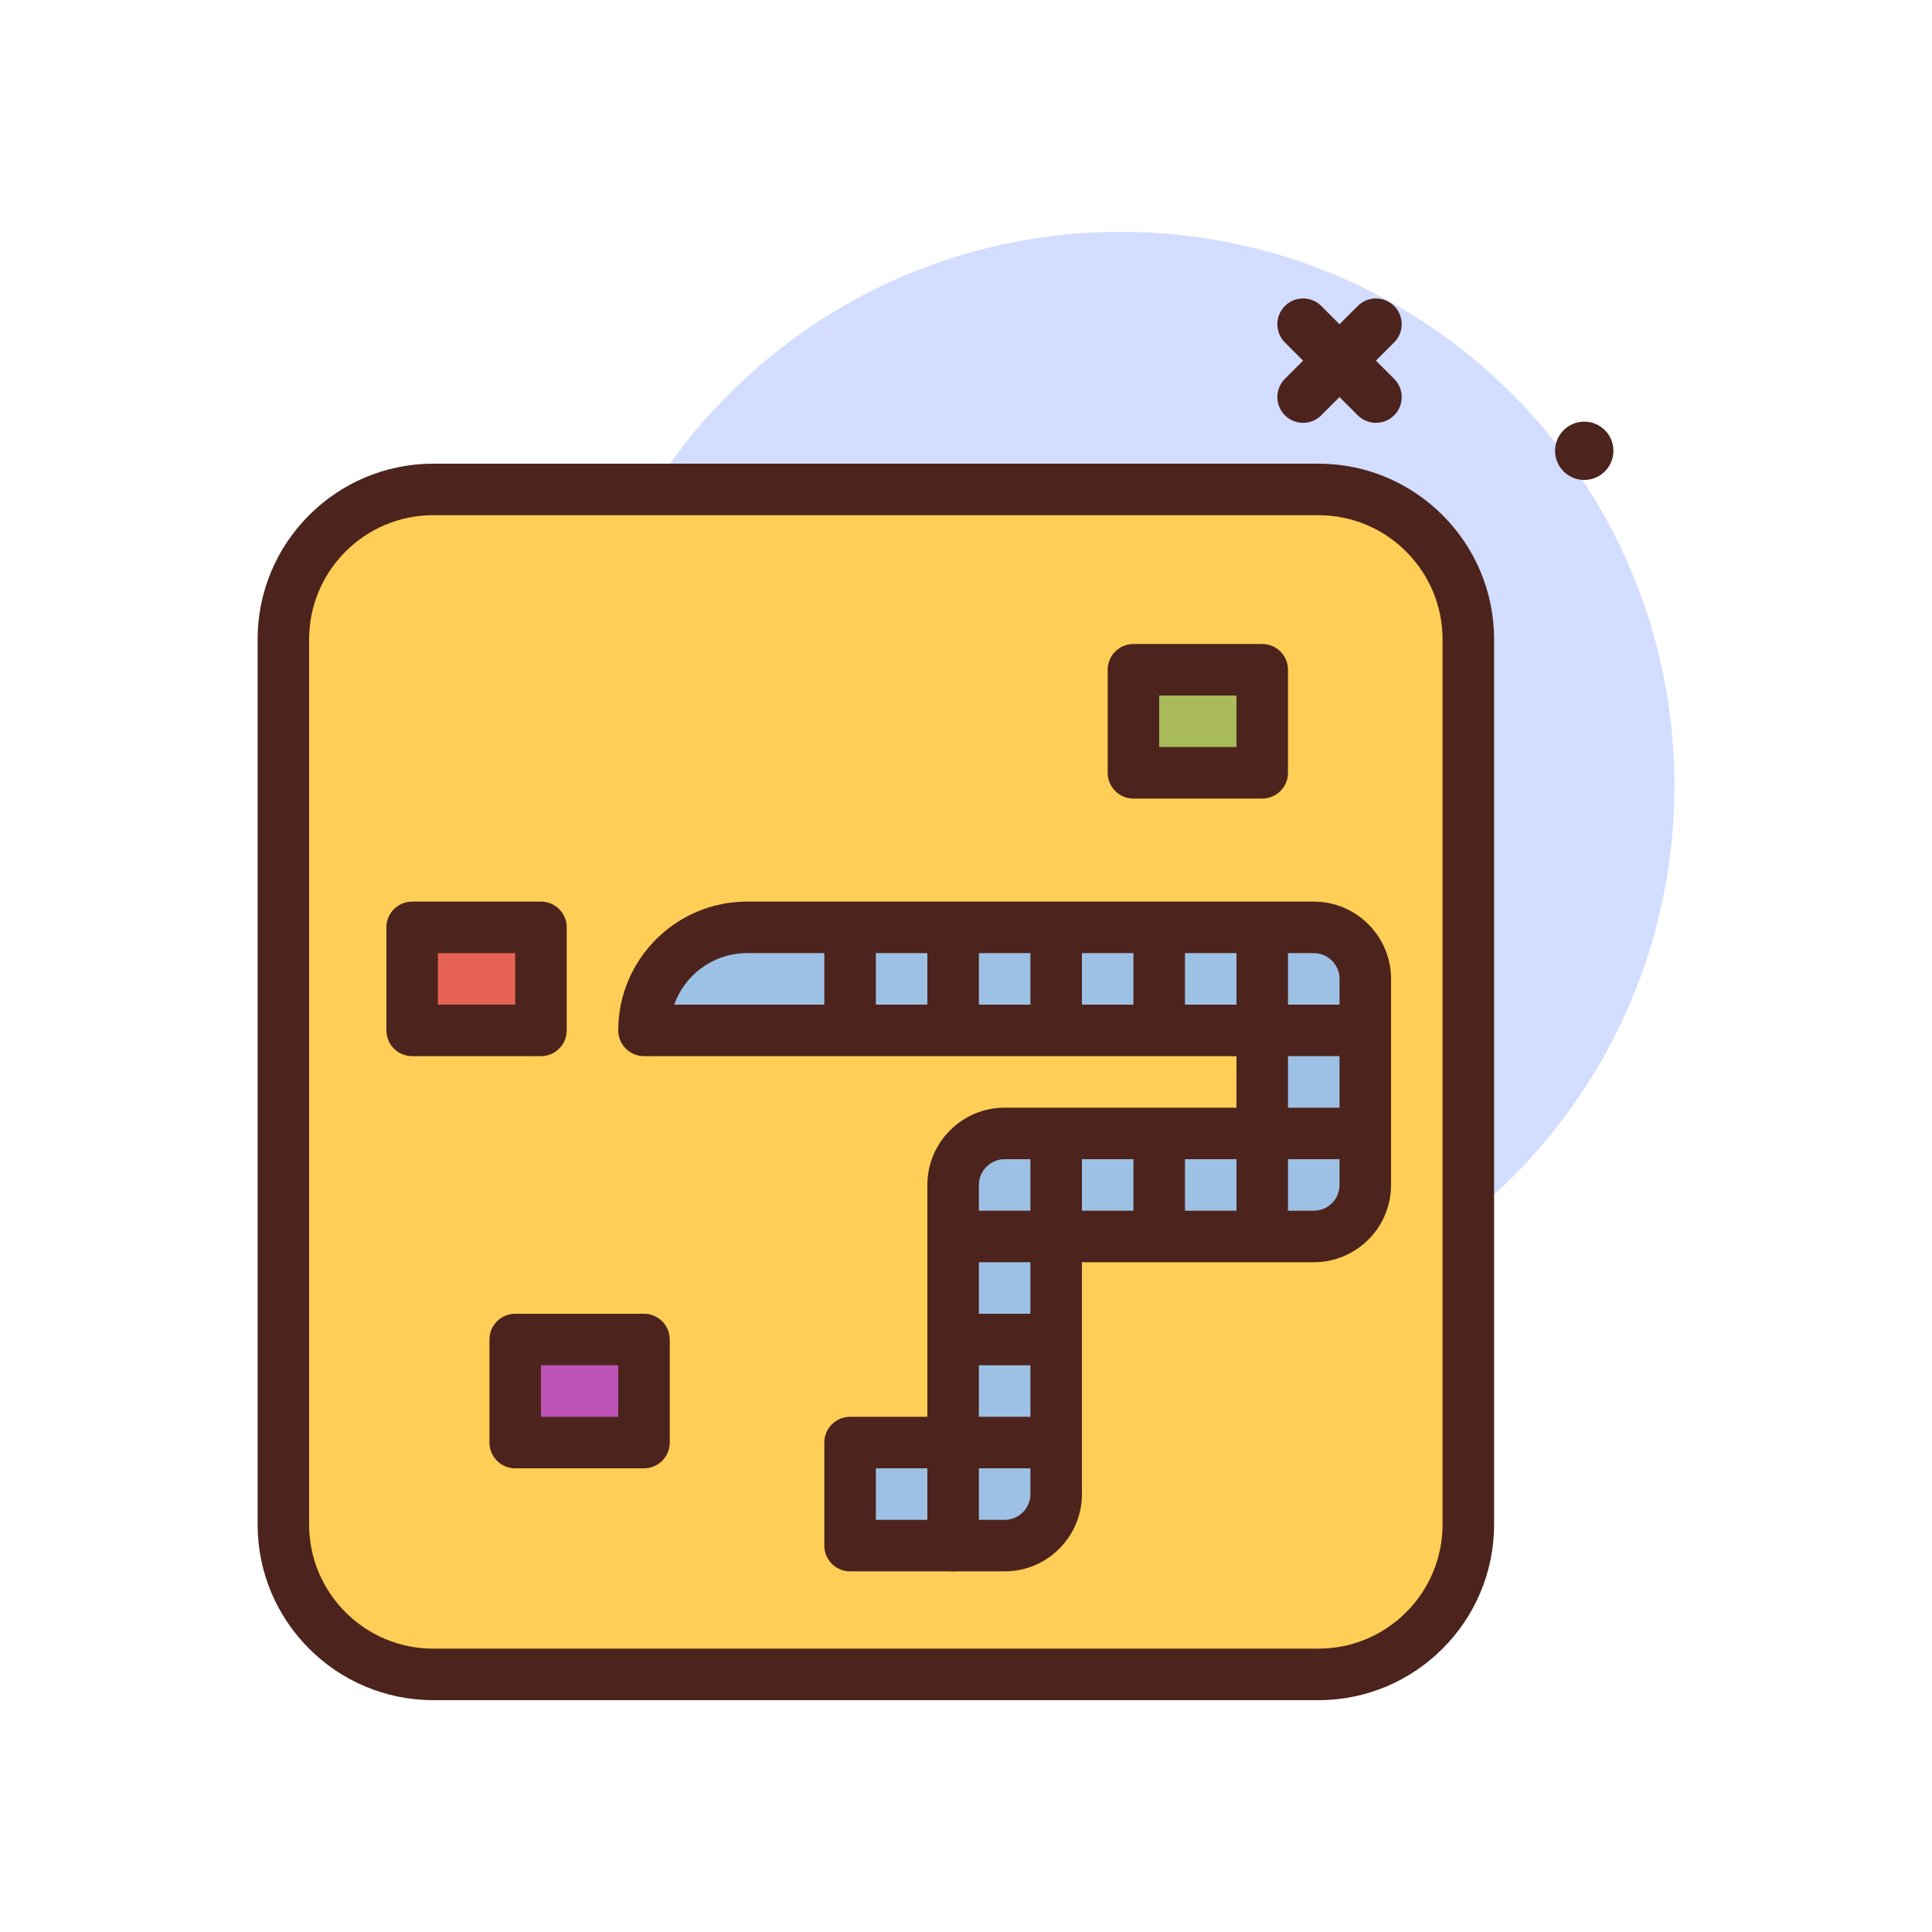 <svg width="80" height="80" viewBox="0 0 80 80" fill="none" xmlns="http://www.w3.org/2000/svg">
<path d="M46.4 55.467C59.066 55.467 69.334 45.199 69.334 32.533C69.334 19.868 59.066 9.6 46.4 9.6C33.734 9.6 23.467 19.868 23.467 32.533C23.467 45.199 33.734 55.467 46.4 55.467Z" fill="#D2DDFF"/>
<path d="M56.975 17.508C56.702 17.508 56.429 17.404 56.221 17.196L53.204 14.179C52.788 13.763 52.788 13.088 53.204 12.671C53.621 12.254 54.296 12.254 54.712 12.671L57.729 15.688C58.146 16.104 58.146 16.779 57.729 17.196C57.521 17.404 57.248 17.508 56.975 17.508Z" fill="#4C241D"/>
<path d="M53.958 17.508C53.686 17.508 53.413 17.404 53.204 17.196C52.788 16.779 52.788 16.104 53.204 15.688L56.221 12.671C56.637 12.254 57.312 12.254 57.729 12.671C58.146 13.088 58.146 13.763 57.729 14.179L54.712 17.196C54.504 17.404 54.231 17.508 53.958 17.508Z" fill="#4C241D"/>
<path d="M60.8 26.472V63.128C60.8 66.555 58.022 69.333 54.595 69.333H17.939C14.511 69.333 11.733 66.555 11.733 63.128V26.472C11.733 23.045 14.511 20.267 17.939 20.267H54.595C58.022 20.267 60.8 23.045 60.8 26.472Z" fill="#FFCE56"/>
<path d="M54.595 70.4H17.939C13.929 70.4 10.667 67.138 10.667 63.128V26.472C10.667 22.462 13.929 19.2 17.939 19.2H54.595C58.604 19.2 61.867 22.462 61.867 26.472V63.128C61.867 67.138 58.604 70.4 54.595 70.4ZM17.939 21.333C15.105 21.333 12.8 23.639 12.8 26.472V63.128C12.8 65.961 15.105 68.267 17.939 68.267H54.595C57.428 68.267 59.733 65.961 59.733 63.128V26.472C59.733 23.639 57.428 21.333 54.595 21.333H17.939Z" fill="#4C241D"/>
<path d="M65.6 19.874C66.267 19.874 66.808 19.334 66.808 18.667C66.808 18 66.267 17.459 65.6 17.459C64.933 17.459 64.392 18 64.392 18.667C64.392 19.334 64.933 19.874 65.6 19.874Z" fill="#4C241D"/>
<path d="M41.6 64H35.2V59.733H39.467V49.067C39.467 47.888 40.422 46.933 41.6 46.933H52.267V42.667H26.667C26.667 40.31 28.577 38.4 30.933 38.4H54.4C55.578 38.4 56.533 39.355 56.533 40.533V49.067C56.533 50.245 55.578 51.2 54.4 51.2H43.733V61.867C43.733 63.045 42.778 64 41.6 64Z" fill="#9DC1E4"/>
<path d="M41.6 65.067H35.2C34.611 65.067 34.133 64.589 34.133 64V59.733C34.133 59.144 34.611 58.667 35.2 58.667H38.4V49.067C38.4 47.302 39.836 45.867 41.6 45.867H51.2V43.733H26.667C26.078 43.733 25.6 43.256 25.6 42.667C25.6 39.726 27.993 37.333 30.933 37.333H54.4C56.165 37.333 57.6 38.769 57.6 40.533V49.067C57.6 50.831 56.165 52.267 54.4 52.267H44.8V61.867C44.8 63.631 43.365 65.067 41.6 65.067ZM36.267 62.933H41.6C42.189 62.933 42.667 62.455 42.667 61.867V51.2C42.667 50.611 43.144 50.133 43.733 50.133H54.4C54.989 50.133 55.467 49.655 55.467 49.067V40.533C55.467 39.945 54.989 39.467 54.4 39.467H30.933C29.543 39.467 28.356 40.358 27.916 41.6H52.267C52.856 41.6 53.333 42.078 53.333 42.667V46.933C53.333 47.522 52.856 48 52.267 48H41.6C41.012 48 40.533 48.479 40.533 49.067V59.733C40.533 60.322 40.056 60.8 39.467 60.8H36.267V62.933Z" fill="#4C241D"/>
<path d="M42.667 38.4H44.8V42.667H42.667V38.4Z" fill="#4C241D"/>
<path d="M38.4 38.4H40.533V42.667H38.4V38.4Z" fill="#4C241D"/>
<path d="M34.133 38.4H36.267V42.667H34.133V38.4Z" fill="#4C241D"/>
<path d="M46.933 38.4H49.067V42.667H46.933V38.4Z" fill="#4C241D"/>
<path d="M46.933 46.933H49.067V51.2H46.933V46.933Z" fill="#4C241D"/>
<path d="M42.667 46.933H44.8V51.2H42.667V46.933Z" fill="#4C241D"/>
<path d="M51.2 38.4H53.333V42.667H51.2V38.4Z" fill="#4C241D"/>
<path d="M51.2 46.933H53.333V51.2H51.2V46.933Z" fill="#4C241D"/>
<path d="M52.267 41.6H56.533V43.733H52.267V41.6Z" fill="#4C241D"/>
<path d="M52.267 45.867H56.533V48H52.267V45.867Z" fill="#4C241D"/>
<path d="M39.467 50.133H43.733V52.267H39.467V50.133Z" fill="#4C241D"/>
<path d="M39.467 54.4H43.733V56.533H39.467V54.4Z" fill="#4C241D"/>
<path d="M39.467 58.666H43.733V60.8H39.467V58.666Z" fill="#4C241D"/>
<path d="M39.467 65.067C38.877 65.067 38.4 64.589 38.4 64V59.733C38.4 59.144 38.877 58.666 39.467 58.666C40.056 58.666 40.533 59.144 40.533 59.733V64C40.533 64.589 40.056 65.067 39.467 65.067Z" fill="#4C241D"/>
<path d="M17.067 38.4H22.4V42.667H17.067V38.4Z" fill="#E66353"/>
<path d="M22.4 43.733H17.067C16.478 43.733 16 43.256 16 42.667V38.4C16 37.811 16.478 37.333 17.067 37.333H22.4C22.989 37.333 23.467 37.811 23.467 38.4V42.667C23.467 43.256 22.989 43.733 22.4 43.733ZM18.133 41.6H21.333V39.467H18.133V41.6Z" fill="#4C241D"/>
<path d="M46.933 27.733H52.267V32H46.933V27.733Z" fill="#A9BA5A"/>
<path d="M52.267 33.067H46.933C46.344 33.067 45.867 32.589 45.867 32V27.733C45.867 27.144 46.344 26.667 46.933 26.667H52.267C52.856 26.667 53.333 27.144 53.333 27.733V32C53.333 32.589 52.856 33.067 52.267 33.067ZM48 30.933H51.2V28.8H48V30.933Z" fill="#4C241D"/>
<path d="M21.334 55.467H26.667V59.733H21.334V55.467Z" fill="#BD53B5"/>
<path d="M26.667 60.8H21.334C20.744 60.8 20.267 60.322 20.267 59.733V55.467C20.267 54.877 20.744 54.4 21.334 54.4H26.667C27.256 54.4 27.733 54.877 27.733 55.467V59.733C27.733 60.322 27.256 60.8 26.667 60.8ZM22.4 58.667H25.6V56.533H22.4V58.667Z" fill="#4C241D"/>
</svg>
